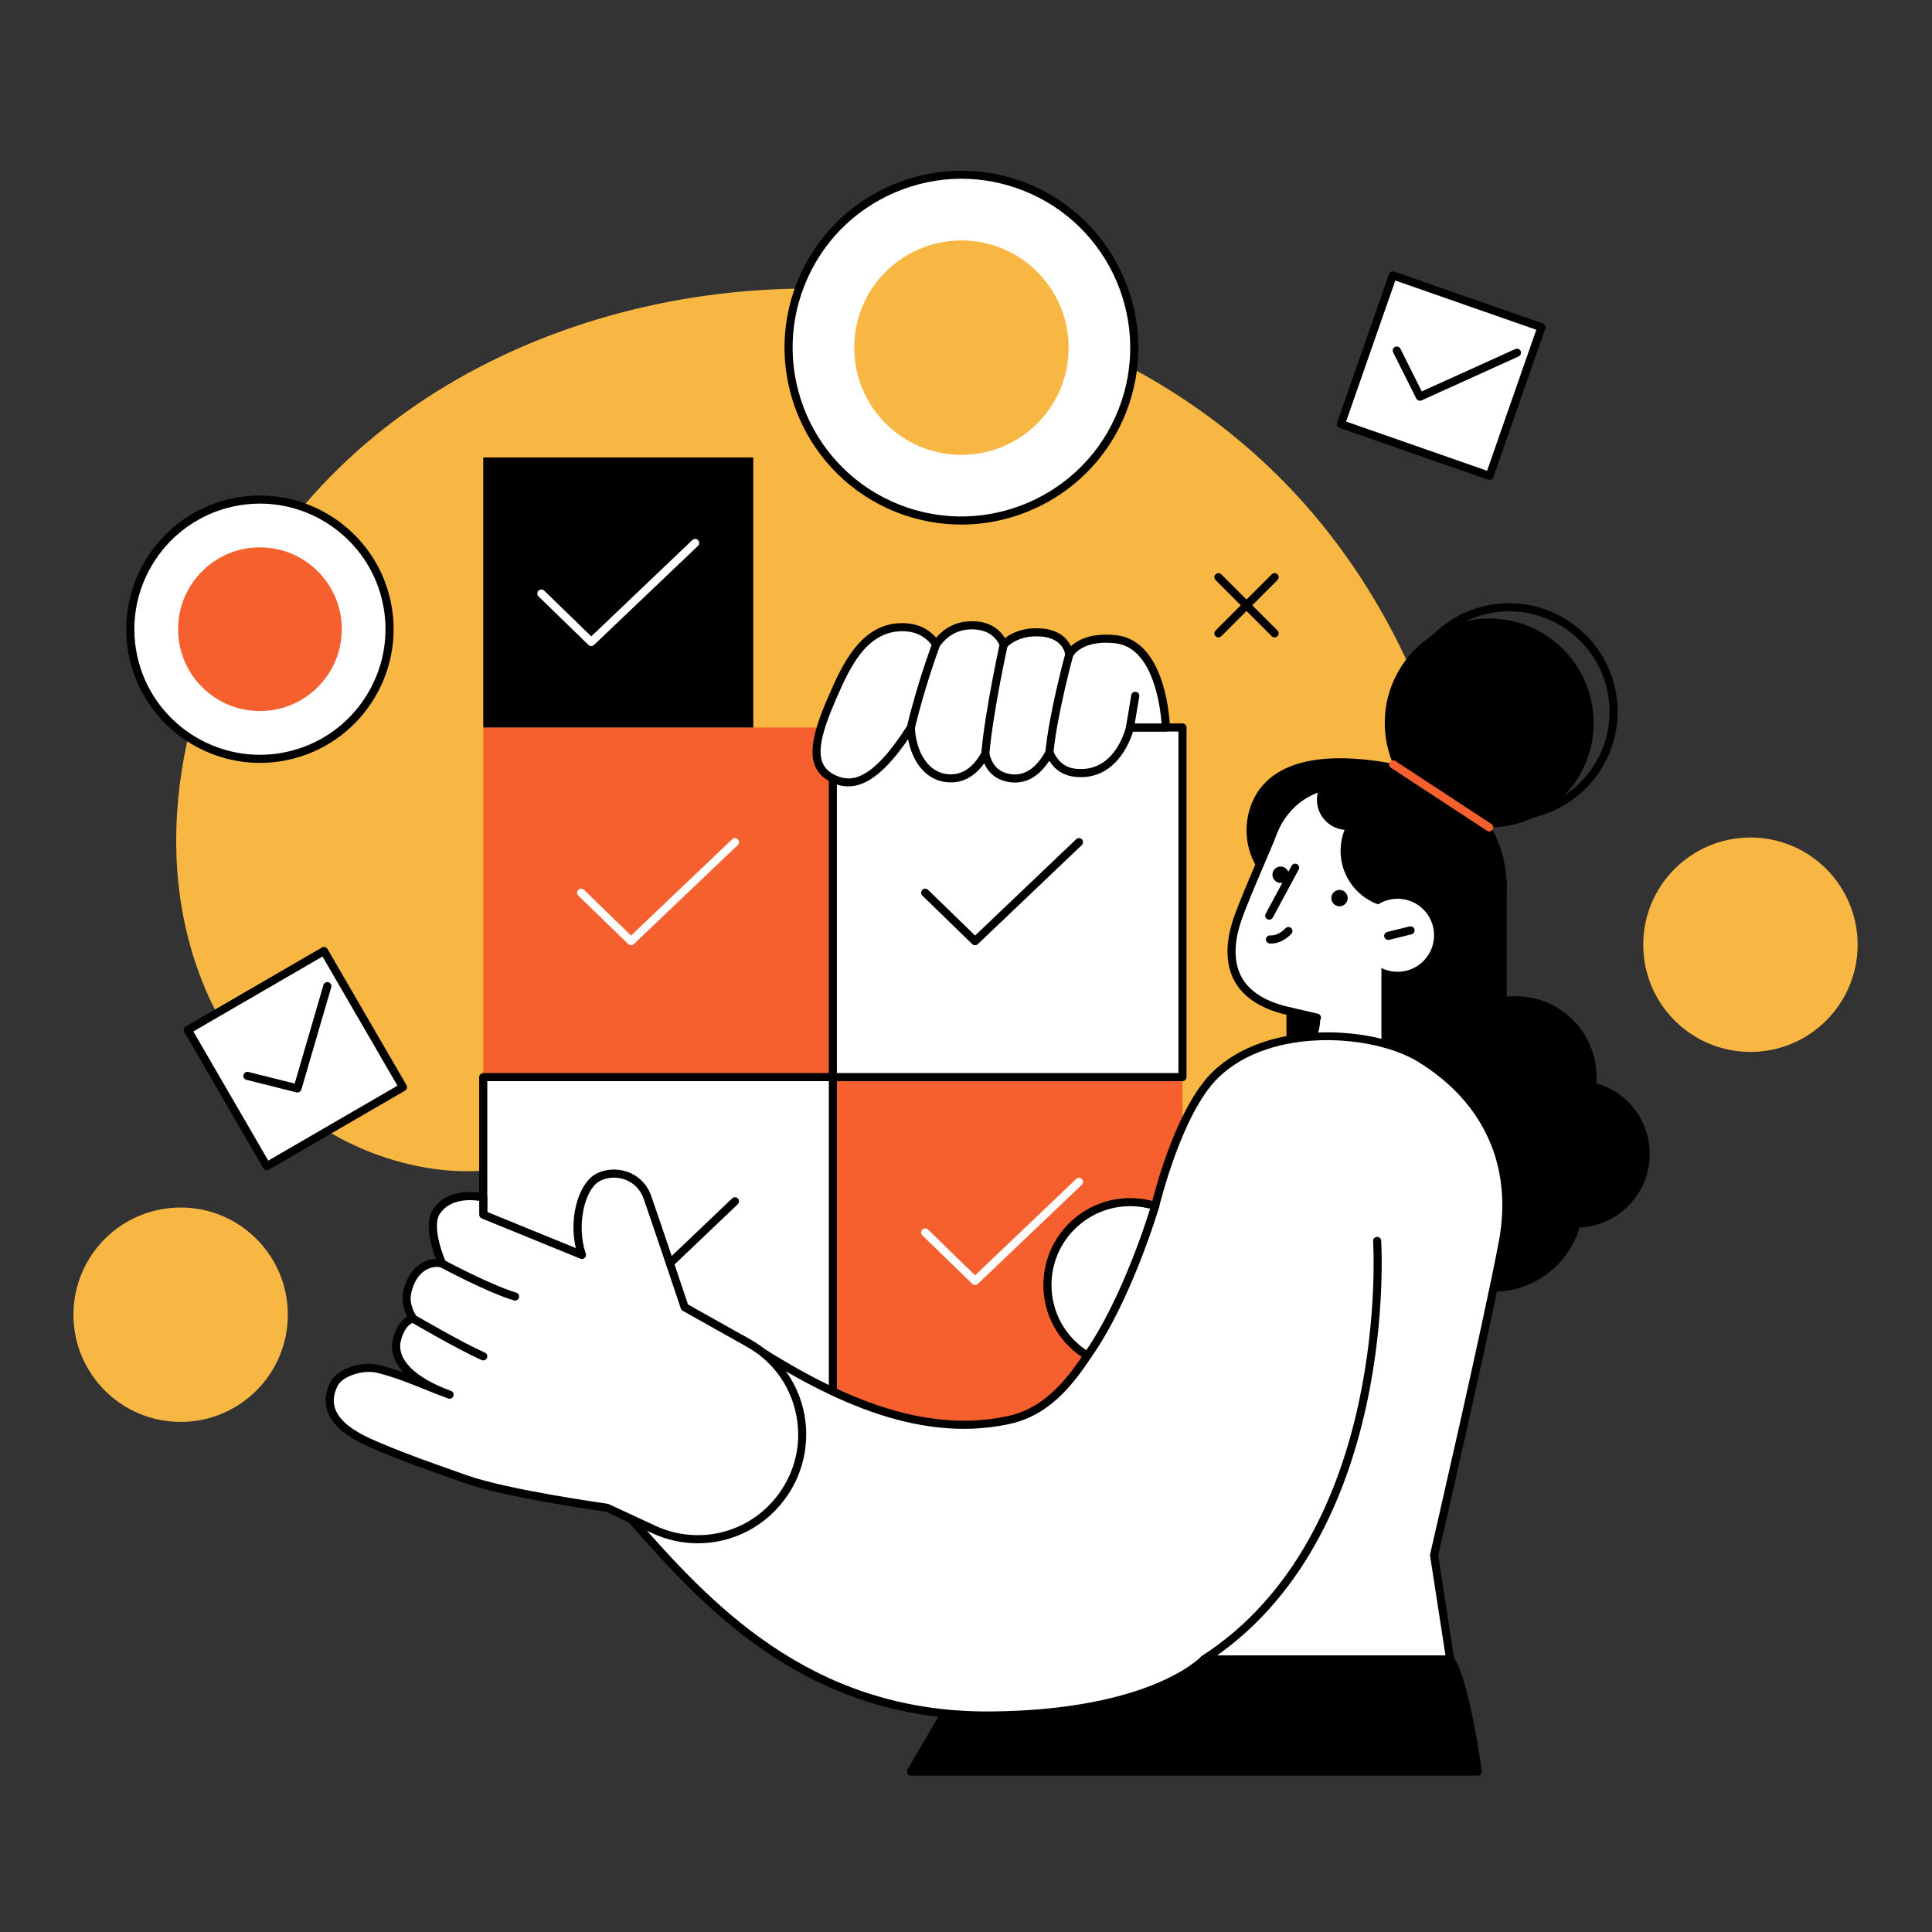 <?xml version="1.0" encoding="utf-8"?>
<!-- Generator: Adobe Illustrator 15.1.0, SVG Export Plug-In . SVG Version: 6.00 Build 0)  -->
<!DOCTYPE svg PUBLIC "-//W3C//DTD SVG 1.1//EN" "http://www.w3.org/Graphics/SVG/1.1/DTD/svg11.dtd">
<svg version="1.1" id="Livello_1" xmlns="http://www.w3.org/2000/svg" xmlns:xlink="http://www.w3.org/1999/xlink" x="0px" y="0px"
	 width="200px" height="200px" viewBox="0 0 200 200" enable-background="new 0 0 200 200" xml:space="preserve">
<rect x="0" y="0" width="200" height="200" fill="#333333" stroke="none"/>
<g>
	<g>
		<g>
			<g>
				<path fill="#F8B743" d="M141.714,124.936c-2.729,3.219-5.932,6.037-9.442,8.313c-11.567,7.499-26.771,9.259-39.365,3.305
					c-9.717-4.593-16.622-16.099-27.873-17.234c-4.749-0.479-9.327,1.182-13.986,1.758c-4.194,0.52-8.468-0.209-12.413-1.694
					c-7.89-2.971-14.182-9.375-17.424-17.111c-5.979-14.266-2.349-30.898,5.664-43.669c14.957-23.837,46.705-33.031,73.256-26.874
					c12.824,2.975,24.654,9.486,33.699,19.104c14.29,15.194,21.784,38.69,15.994,59.117
					C148.266,115.444,145.426,120.56,141.714,124.936z"/>
			</g>
		</g>
	</g>
	<g>
		<g>
			<g>
				<circle cx="156.901" cy="111.503" r="8.376"/>
			</g>
		</g>
	</g>
	<g>
		<g>
			<g>
				<circle cx="163.159" cy="119.462" r="7.621"/>
			</g>
		</g>
	</g>
	<g>
		<g>
			<g>
				<circle cx="154.597" cy="124.398" r="9.318"/>
			</g>
		</g>
	</g>
	<g>
		<g>
			<g>
				<polygon points="155.976,91.085 155.976,117.092 143.245,117.092 143.245,90.724 				"/>
			</g>
		</g>
	</g>
	<g>
		<g>
			<g>
				<circle fill="#F8B743" cx="18.699" cy="136.099" r="11.097"/>
			</g>
		</g>
	</g>
	<g>
		<g>
			<g>
				<circle fill="#F8B743" cx="181.205" cy="97.796" r="11.097"/>
			</g>
		</g>
	</g>
	<g>
		<g>
			<g>
				<rect x="86.218" y="111.503" fill="#F65F2E" width="36.19" height="36.19"/>
			</g>
		</g>
	</g>
	<g>
		<g>
			<g>
				<rect x="50.026" y="75.312" fill="#F65F2E" width="36.191" height="36.191"/>
			</g>
		</g>
	</g>
	<g>
		<g>
			<g>
				<rect x="50.026" y="111.503" fill="#FFFFFF" width="36.191" height="36.19"/>
			</g>
		</g>
	</g>
	<g>
		<g>
			<g>
				<path d="M86.218,148.112H50.026c-0.232,0-0.419-0.188-0.419-0.419v-36.19c0-0.232,0.187-0.42,0.419-0.42h36.191
					c0.231,0,0.419,0.188,0.419,0.42v36.19C86.637,147.925,86.449,148.112,86.218,148.112z M50.445,147.274h35.354v-35.353H50.445
					V147.274z"/>
			</g>
		</g>
	</g>
	<g>
		<g>
			<g>
				<rect x="86.218" y="75.312" fill="#FFFFFF" width="36.19" height="36.191"/>
			</g>
		</g>
	</g>
	<g>
		<g>
			<g>
				<path d="M122.408,111.922h-36.19c-0.231,0-0.419-0.188-0.419-0.419V75.312c0-0.232,0.188-0.42,0.419-0.42h36.19
					c0.232,0,0.42,0.188,0.42,0.42v36.191C122.828,111.734,122.641,111.922,122.408,111.922z M86.637,111.083h35.353V75.73H86.637
					V111.083z"/>
			</g>
		</g>
	</g>
	<g>
		<g>
			<g>
				<rect x="50.026" y="47.357" width="27.954" height="27.954"/>
			</g>
		</g>
	</g>
	<g>
		<g>
			<g>
				<path d="M143.586,87.729c-0.983,3.957-4.988,6.367-8.944,5.383c-3.956-0.982-6.366-4.987-5.383-8.943
					c1.096-4.408,5.808-7.473,17.819-4.487C147.078,79.682,144.569,83.773,143.586,87.729z"/>
			</g>
		</g>
	</g>
	<g>
		<g>
			<g>
				<g>
					<g>
						<circle cx="143.245" cy="91.818" r="12.727"/>
					</g>
				</g>
			</g>
			<g>
				<g>
					<g>
						<path fill="#FFFFFF" d="M139.981,81.422c-3.28-0.704-6.931,1.163-8.291,5.016c-0.313,0.888-2.84,6.53-3.603,8.775
							c-1.152,3.389-1.293,8.063,5.505,9.499v6.093l13.485,1.872l-0.051-9.207c-5.433-2.73-3.546-7.467-3.546-7.467
							S149.377,85.699,139.981,81.422z"/>
					</g>
				</g>
			</g>
			<g>
				<g>
					<g>
						<path d="M147.078,113.096c-0.02,0-0.038-0.001-0.058-0.004l-13.485-1.872c-0.207-0.029-0.361-0.206-0.361-0.416v-5.756
							c-2.598-0.608-4.392-1.757-5.337-3.418c-0.973-1.707-1.022-3.974-0.146-6.553c0.487-1.435,1.689-4.248,2.568-6.303
							c0.497-1.16,0.925-2.163,1.035-2.477c1.364-3.862,5.057-6.085,8.774-5.286c0.029,0.007,0.058,0.016,0.086,0.028
							c2.66,1.211,4.391,3.011,5.144,5.348c1.485,4.605-1.333,9.612-1.454,9.823c-0.044,0.125-1.64,4.366,3.371,6.885
							c0.141,0.07,0.23,0.215,0.23,0.372l0.051,9.207c0.001,0.121-0.051,0.237-0.143,0.317
							C147.277,113.06,147.179,113.096,147.078,113.096z M134.012,110.439l12.645,1.755l-0.047-8.469
							c-5.427-2.889-3.538-7.828-3.519-7.878c0.054-0.102,2.781-4.957,1.409-9.206c-0.676-2.09-2.24-3.712-4.651-4.819
							c-3.284-0.682-6.547,1.311-7.763,4.755c-0.119,0.339-0.532,1.305-1.056,2.527c-0.873,2.042-2.068,4.838-2.546,6.243
							c-0.556,1.635-0.993,3.98,0.081,5.868c0.861,1.513,2.582,2.551,5.114,3.086c0.194,0.041,0.332,0.212,0.332,0.41V110.439z"/>
					</g>
				</g>
			</g>
			<g>
				<g>
					<g>
						<path d="M136.668,105.429c0,0,0.131,3.602-3.075,3.551v-4.268L136.668,105.429z"/>
					</g>
				</g>
			</g>
		</g>
		<g>
			<g>
				<g>
					<path d="M136.329,105.764c-0.031,0-0.063-0.004-0.096-0.011l-2.734-0.633c-0.227-0.052-0.366-0.277-0.314-0.503
						c0.053-0.226,0.279-0.365,0.503-0.313l2.735,0.632c0.226,0.052,0.366,0.277,0.313,0.503
						C136.692,105.632,136.52,105.764,136.329,105.764z"/>
				</g>
			</g>
		</g>
	</g>
	<g>
		<g>
			<g>
				<path d="M150.124,171.784l-49.021,0.002l-6.804,11.607h58.687C151.496,173.187,150.124,171.784,150.124,171.784z"/>
			</g>
		</g>
	</g>
	<g>
		<g>
			<g>
				<path d="M152.985,183.813H94.299c-0.15,0-0.289-0.08-0.363-0.211c-0.075-0.13-0.074-0.29,0.001-0.42l6.804-11.607
					c0.075-0.129,0.214-0.208,0.362-0.208l49.021-0.002c0.112,0,0.221,0.046,0.3,0.126c0.149,0.153,1.51,1.791,2.977,11.843
					c0.018,0.12-0.019,0.242-0.098,0.334C153.223,183.76,153.107,183.813,152.985,183.813z M95.03,182.975h57.469
					c-1.19-7.964-2.272-10.242-2.592-10.771l-48.564,0.002L95.03,182.975z"/>
			</g>
		</g>
	</g>
	<g>
		<g>
			<g>
				<circle cx="144.675" cy="88.079" r="5.897"/>
			</g>
		</g>
	</g>
	<g>
		<g>
			<g>
				<circle cx="139.444" cy="82.797" r="3.116"/>
			</g>
		</g>
	</g>
	<g>
		<g>
			<g>
				<circle cx="154.162" cy="74.839" r="10.812"/>
			</g>
		</g>
	</g>
	<g>
		<g>
			<g>
				<path d="M156.227,84.905c-6.192,0-11.23-5.038-11.23-11.23c0-6.193,5.038-11.23,11.23-11.23s11.231,5.037,11.231,11.23
					C167.458,79.867,162.419,84.905,156.227,84.905z M156.227,63.282c-5.73,0-10.393,4.662-10.393,10.393
					s4.662,10.393,10.393,10.393s10.393-4.662,10.393-10.393S161.957,63.282,156.227,63.282z"/>
			</g>
		</g>
	</g>
	<g>
		<g>
			<g>
				<path d="M143.003,98.084v10.725c0,0,2.321,0.556,4.691,2.694l0.308-13.419H143.003z"/>
			</g>
		</g>
	</g>
	<g>
		<g>
			<g>
				<path fill="#F65F2E" d="M154.161,86.07c-0.079,0-0.158-0.022-0.229-0.069l-9.941-6.521c-0.194-0.127-0.247-0.387-0.121-0.581
					c0.128-0.193,0.388-0.248,0.581-0.12l9.941,6.521c0.194,0.126,0.248,0.387,0.121,0.58
					C154.432,86.004,154.298,86.07,154.161,86.07z"/>
			</g>
		</g>
	</g>
	<g>
		<g>
			<g>
				<g>
					<circle fill="#FFFFFF" cx="144.675" cy="96.819" r="3.78"/>
				</g>
			</g>
		</g>
		<g>
			<g>
				<g>
					<path d="M143.706,97.302c-0.188,0-0.358-0.128-0.406-0.319c-0.056-0.225,0.082-0.451,0.307-0.507l2.311-0.572
						c0.227-0.054,0.452,0.082,0.508,0.307c0.057,0.225-0.081,0.452-0.306,0.508l-2.312,0.571
						C143.773,97.298,143.739,97.302,143.706,97.302z"/>
				</g>
			</g>
		</g>
	</g>
	<g>
		<g>
			<g>
				<g>
					<path d="M131.389,95.207c-0.067,0-0.135-0.017-0.198-0.051c-0.204-0.11-0.279-0.364-0.17-0.567l2.681-4.965
						c0.11-0.203,0.362-0.279,0.568-0.17c0.203,0.11,0.279,0.365,0.169,0.568l-2.68,4.965
						C131.683,95.127,131.538,95.207,131.389,95.207z"/>
				</g>
			</g>
		</g>
		<g>
			<g>
				<g>
					<path d="M131.591,97.676c-0.052,0-0.103-0.002-0.155-0.006c-0.231-0.017-0.405-0.217-0.389-0.448
						c0.016-0.23,0.218-0.4,0.447-0.389c0.871,0.063,1.562-0.722,1.569-0.729c0.153-0.173,0.418-0.189,0.591-0.037
						s0.191,0.416,0.039,0.59C133.655,96.699,132.788,97.676,131.591,97.676z"/>
				</g>
			</g>
		</g>
		<g>
			<g>
				<g>
					<circle cx="138.666" cy="92.971" r="0.848"/>
				</g>
			</g>
		</g>
		<g>
			<g>
				<g>
					<circle cx="132.572" cy="90.552" r="0.848"/>
				</g>
			</g>
		</g>
	</g>
	<g>
		<g>
			<g>
				<g>
					<circle fill="#FFFFFF" cx="99.527" cy="35.989" r="17.895"/>
				</g>
			</g>
		</g>
		<g>
			<g>
				<g>
					<path d="M99.505,54.304c-2.24,0-4.515-0.413-6.721-1.286c-9.389-3.719-14.003-14.382-10.285-23.771
						c3.718-9.39,14.381-14.003,23.771-10.286c9.389,3.719,14.003,14.382,10.285,23.771C113.71,49.915,106.799,54.304,99.505,54.304
						z M99.523,18.504c-2.356,0-4.709,0.483-6.937,1.446c-4.284,1.854-7.59,5.266-9.309,9.605
						c-3.547,8.959,0.855,19.134,9.814,22.682c8.96,3.549,19.135-0.855,22.683-9.814c3.547-8.959-0.855-19.134-9.814-22.682
						C103.877,18.916,101.699,18.504,99.523,18.504z"/>
				</g>
			</g>
		</g>
	</g>
	<g>
		<g>
			<g>
				<circle fill="#FFFFFF" cx="26.908" cy="65.134" r="13.419"/>
			</g>
		</g>
	</g>
	<g>
		<g>
			<g>
				<path d="M26.905,78.974c-6.409,0-12.177-4.486-13.542-11.003c-1.563-7.469,3.241-14.817,10.708-16.381
					c7.47-1.565,14.817,3.24,16.382,10.708c1.563,7.469-3.24,14.817-10.708,16.381C28.792,78.878,27.841,78.974,26.905,78.974z
					 M26.911,52.133c-0.881,0-1.772,0.091-2.667,0.277c-7.016,1.47-11.528,8.372-10.06,15.389
					c1.469,7.016,8.371,11.529,15.388,10.06c7.017-1.469,11.528-8.372,10.06-15.389C38.351,56.35,32.932,52.133,26.911,52.133z"/>
			</g>
		</g>
	</g>
	<g>
		<g>
			<g>
				<g>
					<g>
						<g>
							<g>
								
									<rect x="22.429" y="101.434" transform="matrix(0.865 -0.502 0.502 0.865 -50.857 30.137)" fill="#FFFFFF" width="16.298" height="16.298"/>
							</g>
						</g>
					</g>
				</g>
			</g>
		</g>
		<g>
			<g>
				<g>
					<g>
						<g>
							<g>
								<path d="M27.618,121.14c-0.145,0-0.285-0.075-0.362-0.209l-8.178-14.098c-0.056-0.096-0.071-0.21-0.042-0.317
									c0.027-0.107,0.098-0.199,0.194-0.255l14.098-8.178c0.199-0.117,0.456-0.048,0.572,0.152l8.178,14.098
									c0.056,0.096,0.071,0.211,0.042,0.318c-0.027,0.107-0.098,0.198-0.194,0.254l-14.098,8.178
									C27.763,121.121,27.69,121.14,27.618,121.14z M20.014,106.775l7.757,13.372l13.372-7.757l-7.757-13.372L20.014,106.775z"/>
							</g>
						</g>
					</g>
				</g>
			</g>
		</g>
		<g>
			<g>
				<g>
					<g>
						<path d="M30.796,113.096c-0.033,0-0.067-0.004-0.102-0.013l-5.184-1.299c-0.225-0.056-0.361-0.283-0.305-0.508
							c0.057-0.226,0.289-0.36,0.509-0.306l4.792,1.201l2.978-10.204c0.065-0.223,0.3-0.35,0.521-0.285
							c0.222,0.065,0.35,0.298,0.285,0.521l-3.092,10.591C31.145,112.977,30.978,113.096,30.796,113.096z"/>
					</g>
				</g>
			</g>
		</g>
	</g>
	<g>
		<g>
			<g>
				<g>
					<g>
						<g>
							<g>
								
									<rect x="141.042" y="30.738" transform="matrix(0.944 0.33 -0.33 0.944 21.146 -46.989)" fill="#FFFFFF" width="16.297" height="16.297"/>
							</g>
						</g>
					</g>
				</g>
			</g>
		</g>
		<g>
			<g>
				<g>
					<g>
						<g>
							<g>
								<path d="M154.199,49.685c-0.046,0-0.093-0.008-0.138-0.023l-15.387-5.371c-0.105-0.036-0.192-0.113-0.24-0.214
									c-0.049-0.1-0.055-0.215-0.018-0.32l5.371-15.387c0.036-0.105,0.112-0.191,0.213-0.239c0.101-0.049,0.216-0.055,0.32-0.019
									l15.387,5.371c0.219,0.076,0.334,0.315,0.258,0.534l-5.37,15.387c-0.037,0.104-0.113,0.191-0.214,0.239
									C154.324,49.671,154.262,49.685,154.199,49.685z M139.347,43.637l14.596,5.095l5.094-14.596l-14.596-5.095L139.347,43.637z"
									/>
							</g>
						</g>
					</g>
				</g>
			</g>
		</g>
		<g>
			<g>
				<g>
					<g>
						<path d="M146.986,41.485c-0.154,0-0.302-0.085-0.375-0.231l-2.392-4.779c-0.104-0.207-0.02-0.459,0.188-0.562
							c0.208-0.104,0.459-0.02,0.563,0.187l2.211,4.418l9.682-4.386c0.211-0.095,0.459-0.003,0.556,0.208
							c0.095,0.212,0.001,0.46-0.209,0.556l-10.05,4.553C147.103,41.474,147.044,41.485,146.986,41.485z"/>
					</g>
				</g>
			</g>
		</g>
	</g>
	<g>
		<g>
			<g>
				<g>
					<g>
						<path fill="#FFFFFF" d="M61.204,66.879c-0.105,0-0.211-0.04-0.292-0.119l-5.161-5.016c-0.166-0.161-0.17-0.427-0.009-0.593
							s0.427-0.169,0.593-0.008l4.873,4.734l10.466-9.973c0.169-0.159,0.434-0.152,0.593,0.015c0.16,0.168,0.153,0.433-0.014,0.593
							l-10.759,10.25C61.413,66.841,61.309,66.879,61.204,66.879z"/>
					</g>
				</g>
			</g>
		</g>
	</g>
	<g>
		<g>
			<g>
				<g>
					<g>
						<path fill="#FFFFFF" d="M65.323,97.85c-0.105,0-0.211-0.039-0.292-0.118l-5.162-5.016c-0.165-0.161-0.17-0.427-0.008-0.593
							c0.161-0.167,0.426-0.17,0.593-0.009l4.872,4.734l10.467-9.972c0.168-0.159,0.434-0.153,0.593,0.015s0.153,0.433-0.015,0.593
							l-10.759,10.25C65.531,97.812,65.428,97.85,65.323,97.85z"/>
					</g>
				</g>
			</g>
		</g>
	</g>
	<g>
		<g>
			<g>
				<g>
					<g>
						<path d="M65.323,135.03c-0.105,0-0.211-0.039-0.292-0.118l-5.162-5.016c-0.165-0.161-0.17-0.427-0.008-0.593
							c0.161-0.166,0.426-0.17,0.593-0.009l4.872,4.735l10.467-9.973c0.168-0.159,0.434-0.152,0.593,0.015
							c0.159,0.168,0.153,0.433-0.015,0.593l-10.759,10.25C65.531,134.992,65.428,135.03,65.323,135.03z"/>
					</g>
				</g>
			</g>
		</g>
	</g>
	<g>
		<g>
			<g>
				<g>
					<g>
						<path d="M100.938,97.85c-0.105,0-0.211-0.039-0.293-0.118l-5.161-5.016c-0.166-0.161-0.17-0.427-0.009-0.593
							c0.162-0.167,0.427-0.17,0.594-0.009l4.872,4.734l10.466-9.972c0.169-0.159,0.434-0.153,0.593,0.015
							c0.16,0.168,0.153,0.433-0.014,0.593l-10.759,10.25C101.146,97.812,101.042,97.85,100.938,97.85z"/>
					</g>
				</g>
			</g>
		</g>
	</g>
	<g>
		<g>
			<g>
				<g>
					<g>
						<path fill="#FFFFFF" d="M100.938,133.022c-0.105,0-0.211-0.04-0.293-0.119l-5.161-5.016c-0.166-0.161-0.17-0.427-0.009-0.593
							c0.162-0.166,0.427-0.17,0.594-0.009l4.872,4.735l10.466-9.973c0.169-0.159,0.434-0.153,0.593,0.015
							c0.16,0.168,0.153,0.434-0.014,0.593l-10.759,10.251C101.146,132.983,101.042,133.022,100.938,133.022z"/>
					</g>
				</g>
			</g>
		</g>
	</g>
	<g>
		<g>
			<g>
				<path fill="#FFFFFF" d="M115.522,66.18c-3.826-0.438-4.836,1.585-4.836,1.585s-0.147-2.255-3.271-2.308
					c-1.613-0.027-2.731,0.517-3.51,1.259c-0.491-1.09-1.463-2.002-3.343-1.985c-1.718,0.015-2.873,0.879-3.649,1.96
					c-0.655-0.932-1.67-1.685-3.244-1.761c-4.365-0.209-6.232,4.365-7.582,7.457c-1.969,4.511-2.225,7.04,0.13,8.203
					c2.376,1.175,4.8-0.145,8.081-5.278c0.031,1.992,1.081,5.019,3.81,5.252c1.846,0.158,3.074-1.027,3.889-2.525
					c0.287,1.318,1.102,2.397,2.783,2.54c1.761,0.148,2.997-1.09,3.855-2.673c0.484,1.108,1.326,1.975,2.762,2.105
					c4.43,0.402,5.578-4.699,5.578-4.699h3.717C120.692,75.312,120.456,66.744,115.522,66.18z"/>
			</g>
		</g>
	</g>
	<g>
		<g>
			<g>
				<path d="M87.81,81.407c-0.595,0-1.186-0.148-1.777-0.441c-2.831-1.399-2.179-4.509-0.328-8.747l0.109-0.253
					c1.331-3.055,3.344-7.671,7.877-7.455c1.319,0.063,2.401,0.568,3.224,1.502c0.961-1.117,2.185-1.688,3.646-1.701
					c1.569-0.027,2.758,0.587,3.473,1.747c0.919-0.7,2.056-1.051,3.391-1.021c2.178,0.037,3.071,1.081,3.436,1.859
					c0.682-0.633,2.089-1.435,4.712-1.135c5.234,0.6,5.531,9.173,5.541,9.537c0.003,0.113-0.04,0.223-0.118,0.304
					c-0.079,0.081-0.188,0.127-0.301,0.127h-3.4c-0.361,1.172-1.884,5.063-5.932,4.697c-1.188-0.107-2.108-0.668-2.746-1.668
					c-1.054,1.612-2.358,2.364-3.869,2.235c-1.35-0.113-2.342-0.805-2.867-1.973c-1.008,1.413-2.313,2.089-3.805,1.959
					c-2.489-0.213-3.703-2.478-4.07-4.462C91.735,79.827,89.749,81.407,87.81,81.407z M93.389,65.343
					c-3.777,0-5.523,4.011-6.806,6.958l-0.11,0.253c-2.014,4.613-2.033,6.69-0.069,7.66c1.604,0.794,3.753,0.802,7.543-5.129
					c0.1-0.155,0.291-0.228,0.467-0.177c0.178,0.05,0.302,0.212,0.305,0.396c0.028,1.831,0.964,4.631,3.427,4.842
					c1.422,0.12,2.586-0.656,3.484-2.309c0.084-0.154,0.253-0.241,0.428-0.215c0.173,0.024,0.313,0.154,0.351,0.325
					c0.295,1.357,1.105,2.102,2.408,2.212c1.341,0.114,2.507-0.712,3.451-2.455c0.076-0.141,0.233-0.225,0.387-0.219
					c0.159,0.007,0.302,0.104,0.366,0.25c0.502,1.147,1.292,1.755,2.416,1.856c4.011,0.369,5.087-4.18,5.131-4.374
					c0.044-0.19,0.213-0.326,0.409-0.326l3.271-0.001c-0.129-1.697-0.865-7.849-4.772-8.296c-3.453-0.394-4.377,1.288-4.415,1.36
					c-0.087,0.166-0.273,0.254-0.459,0.217c-0.184-0.039-0.32-0.193-0.332-0.381c-0.007-0.072-0.184-1.87-2.859-1.916
					c-1.323-0.021-2.395,0.363-3.213,1.144c-0.099,0.094-0.237,0.135-0.37,0.108c-0.134-0.027-0.246-0.115-0.303-0.24
					c-0.532-1.183-1.52-1.731-2.957-1.738c-1.355,0.012-2.47,0.612-3.312,1.786c-0.079,0.11-0.2,0.198-0.342,0.175
					c-0.136-0.001-0.264-0.066-0.342-0.178c-0.698-0.991-1.681-1.524-2.922-1.584C93.562,65.345,93.475,65.343,93.389,65.343z"/>
			</g>
		</g>
	</g>
	<g>
		<g>
			<g>
				<path d="M94.3,75.73c-0.032,0-0.064-0.004-0.097-0.012c-0.226-0.053-0.365-0.278-0.313-0.504
					c1.052-4.459,2.616-8.63,2.632-8.672c0.081-0.217,0.32-0.326,0.54-0.244c0.216,0.081,0.326,0.323,0.244,0.54
					c-0.016,0.041-1.562,4.164-2.6,8.568C94.661,75.601,94.489,75.73,94.3,75.73z"/>
			</g>
		</g>
	</g>
	<g>
		<g>
			<g>
				<path d="M101.998,78.457c-0.013,0-0.025,0-0.038-0.001c-0.229-0.021-0.4-0.224-0.381-0.455
					c0.386-4.413,1.902-11.307,1.918-11.375c0.051-0.227,0.279-0.369,0.5-0.319c0.226,0.05,0.368,0.273,0.318,0.5
					c-0.015,0.068-1.52,6.908-1.9,11.268C102.396,78.292,102.213,78.457,101.998,78.457z"/>
			</g>
		</g>
	</g>
	<g>
		<g>
			<g>
				<path d="M108.636,78.324c-0.013,0-0.025-0.001-0.038-0.002c-0.23-0.021-0.401-0.225-0.38-0.455
					c0.354-3.907,1.995-9.957,2.064-10.212c0.061-0.224,0.286-0.358,0.515-0.295c0.224,0.061,0.354,0.291,0.294,0.515
					c-0.017,0.062-1.69,6.235-2.038,10.067C109.033,78.16,108.851,78.324,108.636,78.324z"/>
			</g>
		</g>
	</g>
	<g>
		<g>
			<g>
				<path d="M116.976,75.731c-0.022,0-0.046-0.003-0.069-0.007c-0.228-0.038-0.383-0.254-0.345-0.482l0.547-3.28
					c0.038-0.229,0.253-0.383,0.482-0.345c0.229,0.038,0.383,0.254,0.346,0.482l-0.548,3.281
					C117.354,75.586,117.177,75.731,116.976,75.731z"/>
			</g>
		</g>
	</g>
	<g>
		<g>
			<g>
				<path fill="#FFFFFF" d="M147.061,109.583c-4.507-2.79-15.49-3.917-21.24,1.679c-3.923,3.819-6.233,13.582-6.233,13.582
					c-0.817-0.26-1.688-0.4-2.591-0.4c-4.731,0-8.565,3.835-8.565,8.565c0,3.109,1.656,5.83,4.135,7.331
					c-2.904,4.459-5.466,6.097-8.252,6.685c-10.015,2.113-19.782-3.335-27.469-8.35l-11.51,18.568
					c7.892,8.941,18.191,20.525,37.276,20.346c16.957-0.16,22.021-5.805,22.021-5.805h25.492l-1.669-10.798
					c0,0,5.603-24.268,7.12-32.428C157.181,119.926,153.267,113.425,147.061,109.583z"/>
			</g>
		</g>
	</g>
	<g>
		<g>
			<g>
				<path d="M102.179,178.01c-19.076,0.001-29.517-11.832-37.158-20.489c-0.122-0.139-0.14-0.342-0.041-0.498l11.509-18.568
					c0.06-0.096,0.155-0.164,0.266-0.188c0.11-0.023,0.226-0.003,0.32,0.059c8.03,5.238,17.538,10.319,27.152,8.29
					c2.956-0.624,5.291-2.471,7.754-6.149c-2.494-1.675-3.97-4.431-3.97-7.456c0-4.954,4.03-8.984,8.985-8.984
					c0.775,0,1.544,0.099,2.289,0.295c0.5-1.956,2.704-9.913,6.243-13.357c5.738-5.586,16.894-4.743,21.753-1.735
					c7.019,4.345,10.191,11.419,8.706,19.409c-1.459,7.844-6.752,30.834-7.105,32.366l1.656,10.718
					c0.02,0.121-0.017,0.244-0.096,0.337c-0.08,0.093-0.195,0.146-0.318,0.146h-25.315c-0.923,0.902-6.523,5.657-22.192,5.805
					C102.471,178.009,102.323,178.01,102.179,178.01z M65.855,157.199c7.517,8.515,17.798,19.972,36.327,19.972
					c0.141,0,0.283,0,0.425-0.001c16.518-0.156,21.663-5.612,21.713-5.667c0.079-0.088,0.193-0.139,0.312-0.139h25.003
					l-1.594-10.314c-0.009-0.053-0.006-0.106,0.006-0.158c0.056-0.242,5.617-24.352,7.116-32.409
					c1.439-7.744-1.517-14.329-8.322-18.543c-4.64-2.871-15.271-3.688-20.728,1.623c-3.79,3.688-6.096,13.281-6.118,13.378
					c-0.027,0.113-0.1,0.21-0.201,0.268s-0.223,0.07-0.334,0.035c-0.796-0.252-1.625-0.381-2.464-0.381
					c-4.492,0-8.146,3.654-8.146,8.146c0,2.875,1.47,5.481,3.933,6.973c0.097,0.059,0.166,0.154,0.191,0.266
					c0.025,0.11,0.004,0.227-0.058,0.322c-2.683,4.118-5.229,6.172-8.517,6.865c-9.772,2.063-19.326-2.927-27.424-8.174
					L65.855,157.199z"/>
			</g>
		</g>
	</g>
	<g>
		<g>
			<g>
				<path d="M112.564,140.76c-0.084,0-0.169-0.025-0.242-0.077c-0.188-0.135-0.233-0.396-0.1-0.585
					c4.14-5.826,6.934-15.277,6.962-15.372c0.064-0.222,0.297-0.349,0.52-0.284s0.351,0.298,0.285,0.52
					c-0.028,0.097-2.86,9.68-7.083,15.622C112.825,140.698,112.695,140.76,112.564,140.76z"/>
			</g>
		</g>
	</g>
	<g>
		<g>
			<g>
				<path d="M124.632,172.203c-0.138,0-0.272-0.067-0.353-0.192c-0.126-0.194-0.069-0.454,0.125-0.579
					c19.601-12.653,17.759-42.645,17.738-42.946c-0.017-0.23,0.158-0.432,0.39-0.447c0.232-0.011,0.431,0.158,0.447,0.389
					c0.021,0.307,1.899,30.786-18.12,43.709C124.788,172.182,124.71,172.203,124.632,172.203z"/>
			</g>
		</g>
	</g>
	<g>
		<g>
			<g>
				<path fill="#FFFFFF" d="M77.518,139.054l-6.644-3.733c0,0-2.97-8.855-3.845-11.354s-3.646-2.977-5.25-2.009
					s-2.632,4.737-1.535,7.956l-10.218-4.169v-1.778c0,0-3.335-0.839-4.859,1.476c-0.789,1.196-0.133,3.668,0.603,5.364
					c-1.043-0.294-3.058,0.23-3.631,3.07c-0.271,1.347,0.628,2.629,0.628,2.629s-1.148,0.109-1.674,2.185
					c-0.57,2.247,1.674,4.323,5.447,5.69c-2.479-0.898-4.775-2.028-7.438-2.68c-1.432-0.351-3.908,0.273-4.561,1.639
					c-1.893,3.959,3.284,5.836,5.211,6.643c2.781,1.164,5.644,2.137,8.482,3.148c4.257,1.516,14.602,2.953,14.602,2.953l4.814,2.235
					c4.85,2.252,10.617,0.628,13.579-3.824C84.721,149.247,83.012,142.14,77.518,139.054z"/>
			</g>
		</g>
	</g>
	<g>
		<g>
			<g>
				<path d="M72.245,159.761c-1.6,0-3.226-0.345-4.771-1.063l-4.758-2.209c-0.948-0.133-10.499-1.496-14.622-2.965l-1.495-0.529
					c-2.313-0.817-4.704-1.662-7.009-2.627l-0.314-0.131c-1.572-0.646-4.498-1.851-5.334-4.023
					c-0.366-0.953-0.292-1.981,0.221-3.057c0.736-1.535,3.358-2.275,5.039-1.864c0.902,0.221,1.768,0.497,2.605,0.799
					c-1.036-1.078-1.435-2.273-1.121-3.506c0.355-1.406,1.003-2.023,1.474-2.292c-0.274-0.54-0.636-1.494-0.433-2.501
					c0.355-1.761,1.218-2.61,1.879-3.014c0.471-0.288,1.002-0.448,1.513-0.465c-0.497-1.323-1.198-3.745-0.303-5.104
					c1.669-2.533,5.164-1.688,5.313-1.65c0.187,0.047,0.316,0.214,0.316,0.406v1.496l9.16,3.738
					c-0.751-3.232,0.338-6.625,1.958-7.603c0.965-0.582,2.273-0.688,3.415-0.277c1.157,0.416,2.026,1.307,2.446,2.507
					c0.803,2.292,3.396,10.02,3.795,11.207l6.504,3.653c2.72,1.528,4.697,4.145,5.427,7.178c0.729,3.034,0.157,6.263-1.571,8.86
					C79.425,157.966,75.899,159.761,72.245,159.761z M38.217,142.021c-1.286,0-2.86,0.585-3.296,1.498
					c-0.416,0.87-0.48,1.653-0.196,2.393c0.706,1.836,3.416,2.951,4.87,3.55l0.32,0.133c2.282,0.956,4.662,1.797,6.964,2.609
					l1.497,0.53c4.168,1.485,14.415,2.919,14.518,2.933c0.042,0.006,0.082,0.018,0.119,0.035l4.815,2.236
					c4.694,2.18,10.185,0.635,13.053-3.677c1.623-2.439,2.14-5.352,1.454-8.2c-0.685-2.849-2.469-5.208-5.021-6.643l-6.645-3.733
					c-0.091-0.051-0.159-0.133-0.192-0.231c-0.03-0.089-2.979-8.883-3.843-11.35c-0.336-0.957-1.024-1.666-1.939-1.995
					c-0.91-0.328-1.943-0.249-2.699,0.207c-1.454,0.878-2.365,4.493-1.354,7.462c0.054,0.155,0.011,0.327-0.108,0.44
					c-0.12,0.112-0.295,0.145-0.446,0.083l-10.219-4.17c-0.157-0.063-0.26-0.217-0.26-0.388v-1.431
					c-0.818-0.126-3.009-0.285-4.091,1.358c-0.631,0.958-0.135,3.185,0.638,4.968c0.064,0.147,0.037,0.32-0.069,0.442
					c-0.107,0.121-0.273,0.171-0.43,0.127c-0.381-0.107-1.002-0.087-1.612,0.286c-0.518,0.315-1.197,1-1.493,2.464
					c-0.231,1.148,0.553,2.295,0.561,2.306c0.085,0.123,0.099,0.281,0.036,0.416s-0.192,0.228-0.34,0.242
					c-0.025,0.004-0.872,0.15-1.308,1.869c-0.482,1.901,1.455,3.843,5.184,5.193c0.218,0.079,0.331,0.32,0.252,0.537
					c-0.079,0.218-0.318,0.331-0.537,0.252c-0.825-0.299-1.633-0.624-2.414-0.938c-1.584-0.638-3.221-1.298-4.98-1.729
					C38.765,142.05,38.497,142.021,38.217,142.021z"/>
			</g>
		</g>
	</g>
	<g>
		<g>
			<g>
				<path d="M50.026,140.828c-0.058,0-0.115-0.012-0.17-0.036c-2.414-1.069-7.104-3.809-7.302-3.925
					c-0.199-0.117-0.267-0.374-0.15-0.574c0.117-0.199,0.374-0.267,0.574-0.149c0.048,0.027,4.847,2.831,7.218,3.882
					c0.211,0.094,0.307,0.342,0.213,0.554C50.341,140.735,50.187,140.828,50.026,140.828z"/>
			</g>
		</g>
	</g>
	<g>
		<g>
			<g>
				<path d="M53.321,134.635c-0.039,0-0.08-0.005-0.119-0.018c-2.744-0.815-7.434-3.335-7.631-3.442
					c-0.205-0.11-0.28-0.364-0.171-0.568c0.109-0.203,0.365-0.28,0.567-0.17c0.049,0.025,4.812,2.586,7.474,3.377
					c0.222,0.066,0.348,0.3,0.282,0.521C53.669,134.518,53.502,134.635,53.321,134.635z"/>
			</g>
		</g>
	</g>
	<g>
		<g>
			<g>
				<g>
					<g>
						<path d="M131.946,65.985c-0.107,0-0.215-0.041-0.297-0.123l-5.814-5.815c-0.164-0.164-0.164-0.429,0-0.593
							s0.429-0.164,0.593,0l5.815,5.815c0.164,0.164,0.164,0.43,0,0.593C132.161,65.944,132.054,65.985,131.946,65.985z"/>
					</g>
				</g>
			</g>
		</g>
		<g>
			<g>
				<g>
					<g>
						<path d="M126.131,65.985c-0.106,0-0.214-0.041-0.296-0.123c-0.164-0.163-0.164-0.429,0-0.593l5.814-5.815
							c0.164-0.164,0.43-0.164,0.594,0s0.164,0.429,0,0.593l-5.815,5.815C126.346,65.944,126.238,65.985,126.131,65.985z"/>
					</g>
				</g>
			</g>
		</g>
	</g>
	<g>
		<g>
			<g>
				<circle fill="#F65F2E" cx="26.908" cy="65.135" r="8.472"/>
			</g>
		</g>
	</g>
	<g>
		<g>
			<g>
				<circle fill="#F8B743" cx="99.527" cy="35.989" r="11.097"/>
			</g>
		</g>
	</g>
</g>
</svg>
